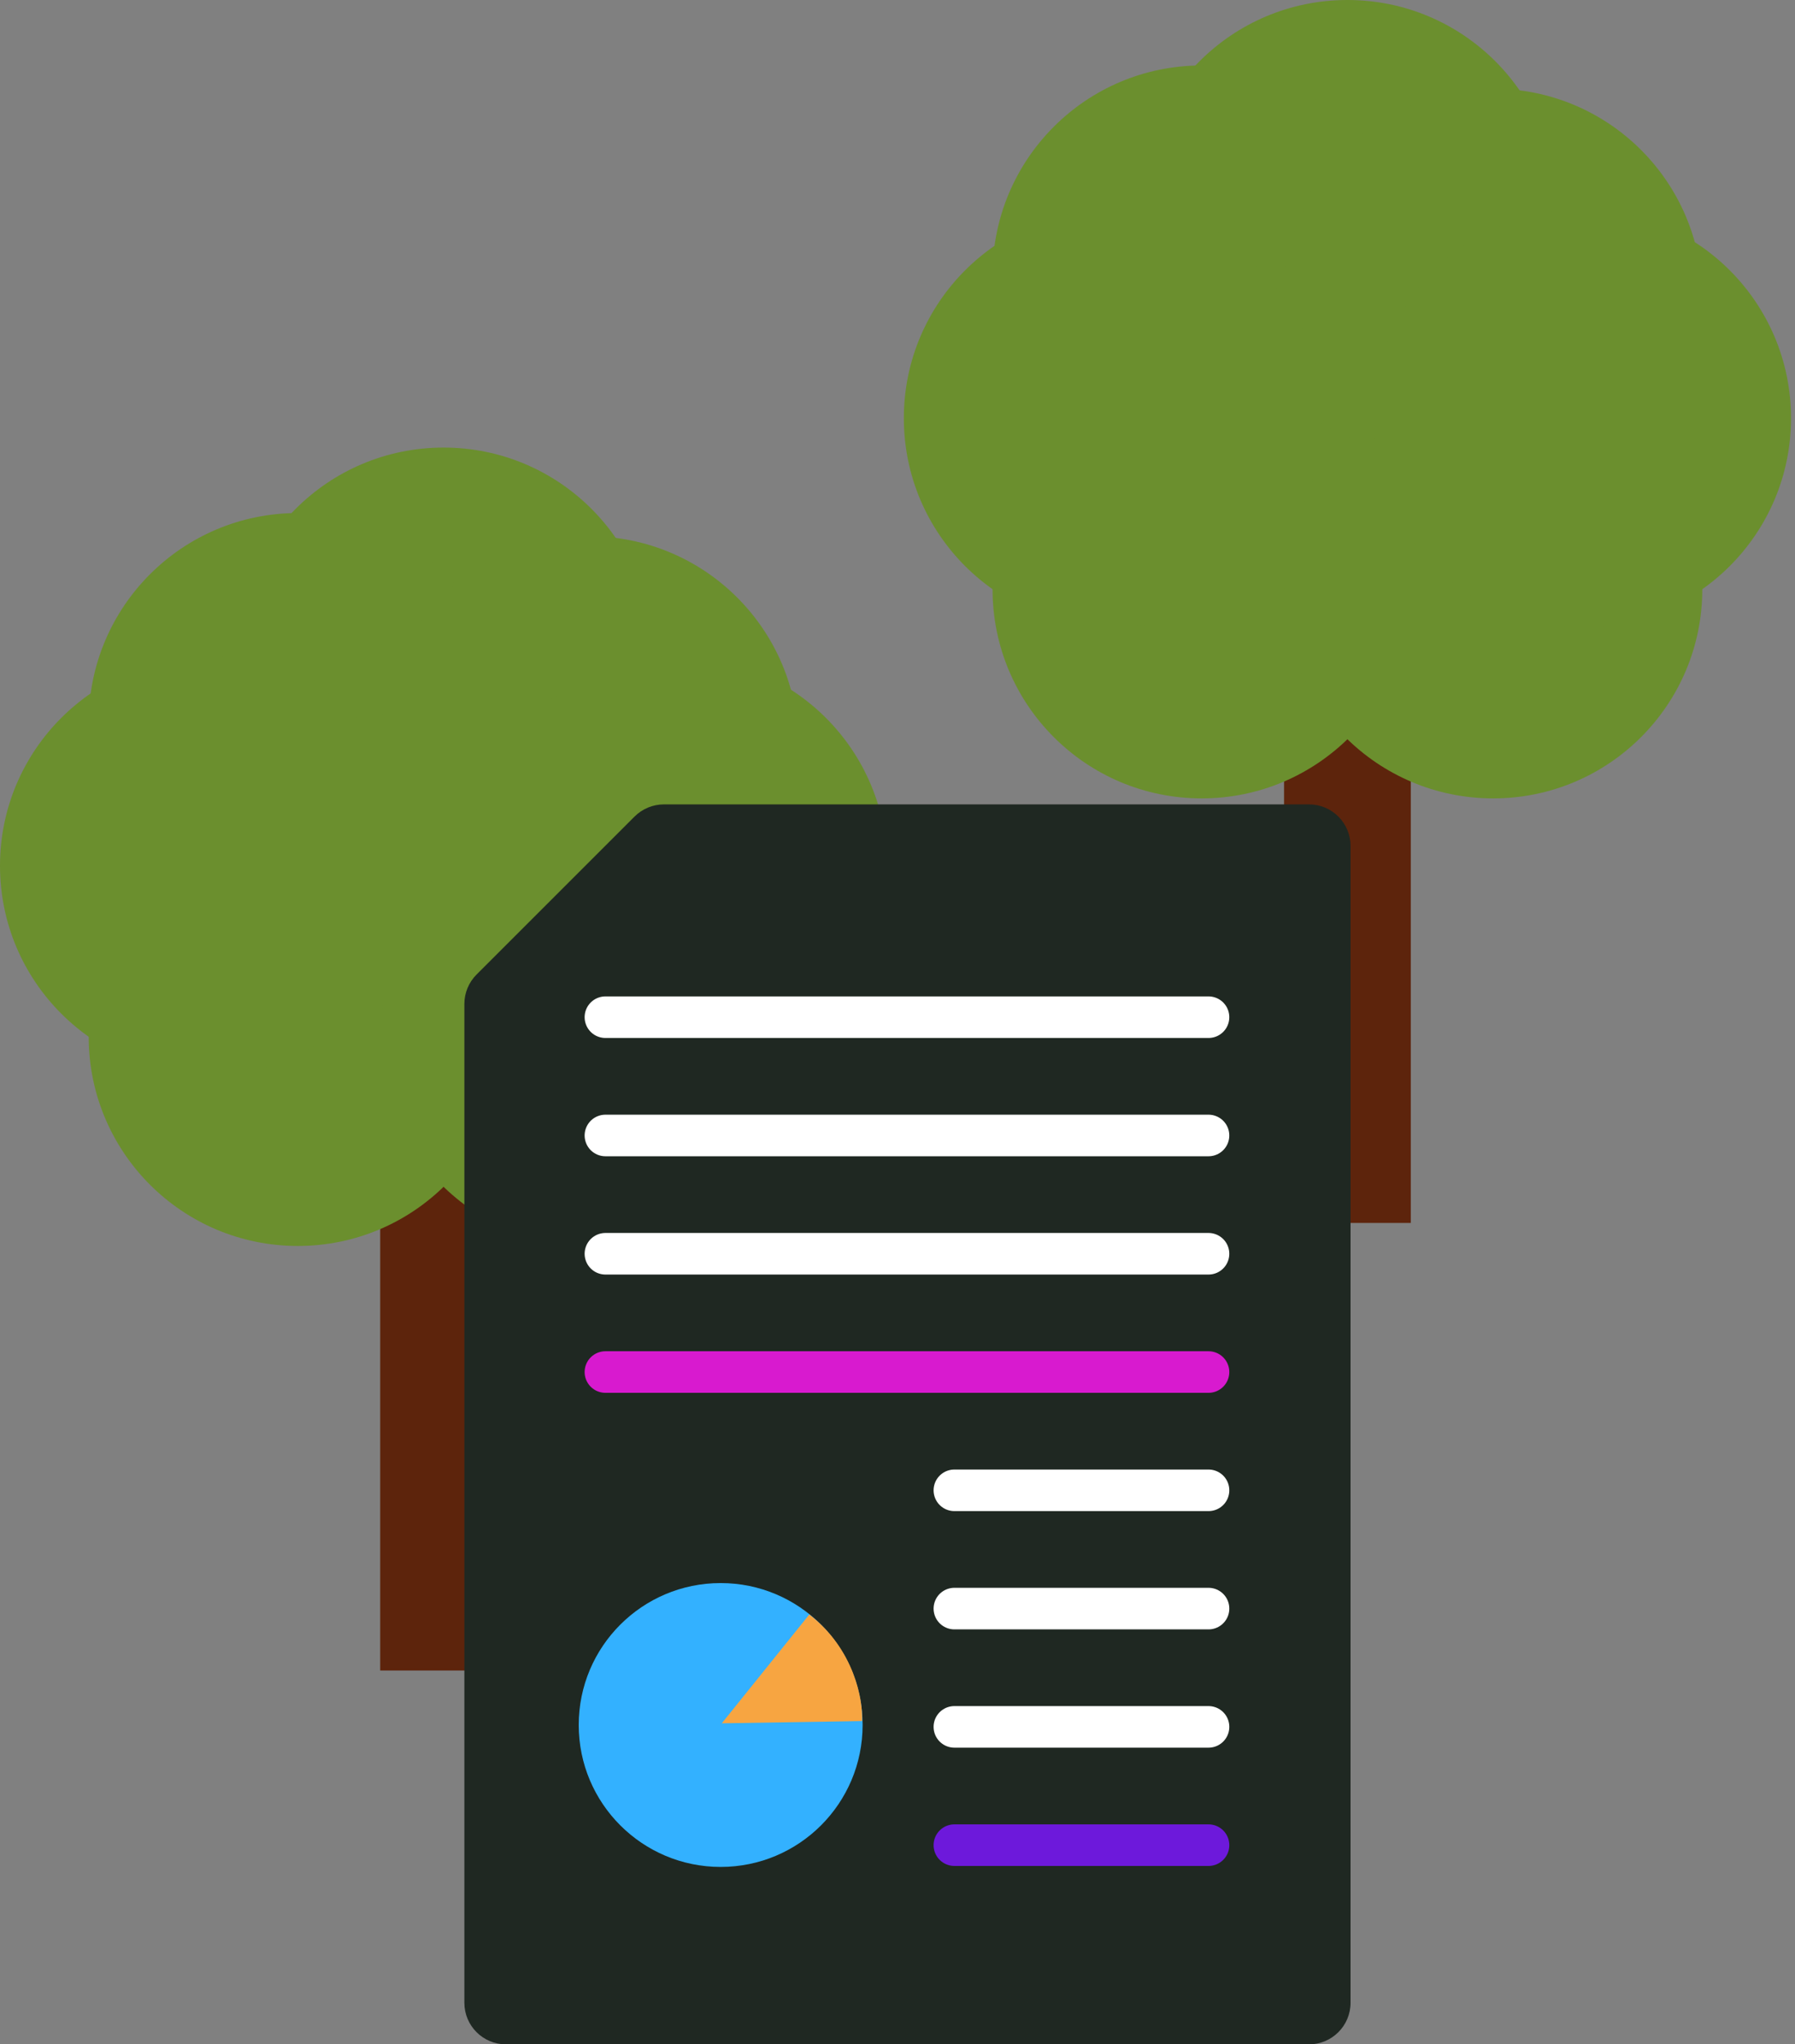 <svg width="259" height="295" viewBox="0 0 259 295" fill="none" xmlns="http://www.w3.org/2000/svg">
<rect x="0" y="0" width="259" height="295" fill="#808080" stroke="none"/>
<rect x="54.859" y="131.332" width="18.287" height="109.722" fill="#5D240C"/>
<circle cx="64.004" cy="94.758" r="30.174" fill="#6B8F2E"/>
<circle cx="42.974" cy="104.206" r="30.174" fill="#6B8F2E"/>
<circle cx="42.974" cy="149.619" r="30.174" fill="#6B8F2E"/>
<circle cx="64.004" cy="121.884" r="30.174" fill="#6B8F2E"/>
<circle cx="85.033" cy="107.559" r="30.174" fill="#6B8F2E"/>
<circle cx="85.033" cy="149.619" r="30.174" fill="#6B8F2E"/>
<circle cx="97.836" cy="124.931" r="30.174" fill="#6B8F2E"/>
<circle cx="30.174" cy="124.931" r="30.174" fill="#6B8F2E"/>
<rect x="185.275" y="66.747" width="18.287" height="109.722" fill="#5D240C"/>
<circle cx="194.42" cy="30.174" r="30.174" fill="#6B8F2E"/>
<circle cx="173.39" cy="39.622" r="30.174" fill="#6B8F2E"/>
<circle cx="173.39" cy="85.034" r="30.174" fill="#6B8F2E"/>
<circle cx="194.42" cy="57.299" r="30.174" fill="#6B8F2E"/>
<circle cx="215.449" cy="42.974" r="30.174" fill="#6B8F2E"/>
<circle cx="215.449" cy="85.034" r="30.174" fill="#6B8F2E"/>
<circle cx="228.252" cy="60.347" r="30.174" fill="#6B8F2E"/>
<circle cx="160.589" cy="60.347" r="30.174" fill="#6B8F2E"/>
<path d="M95.802 116.073H186.621H188.87C192.184 116.073 194.87 118.759 194.87 122.073V289C194.87 292.314 192.184 295 188.87 295H73.004C69.69 295 67.004 292.314 67.004 289V144.871C67.004 143.279 67.636 141.753 68.761 140.628L91.559 117.83C92.685 116.705 94.211 116.073 95.802 116.073Z" fill="#1F2822"/>
<line x1="87.356" y1="146.781" x2="174.375" y2="146.781" stroke="white" stroke-width="6" stroke-linecap="round"/>
<line x1="87.356" y1="163.849" x2="174.375" y2="163.849" stroke="white" stroke-width="6" stroke-linecap="round"/>
<line x1="87.356" y1="180.917" x2="174.375" y2="180.917" stroke="white" stroke-width="6" stroke-linecap="round"/>
<line x1="87.356" y1="197.985" x2="174.375" y2="197.985" stroke="#D81ACF" stroke-width="6" stroke-linecap="round"/>
<line x1="137.707" y1="215.053" x2="174.377" y2="215.053" stroke="white" stroke-width="6" stroke-linecap="round"/>
<line x1="137.707" y1="232.12" x2="174.377" y2="232.12" stroke="white" stroke-width="6" stroke-linecap="round"/>
<line x1="137.707" y1="249.188" x2="174.377" y2="249.188" stroke="white" stroke-width="6" stroke-linecap="round"/>
<line x1="137.707" y1="266.256" x2="174.377" y2="266.256" stroke="#6D19DB" stroke-width="6" stroke-linecap="round"/>
<circle cx="103.985" cy="248.917" r="20.481" fill="#33B1FF"/>
<path d="M104.146 248.674L116.775 232.969C123.252 237.956 124.547 245.301 124.385 248.35L104.146 248.674Z" fill="#F7A541"/>
</svg>
